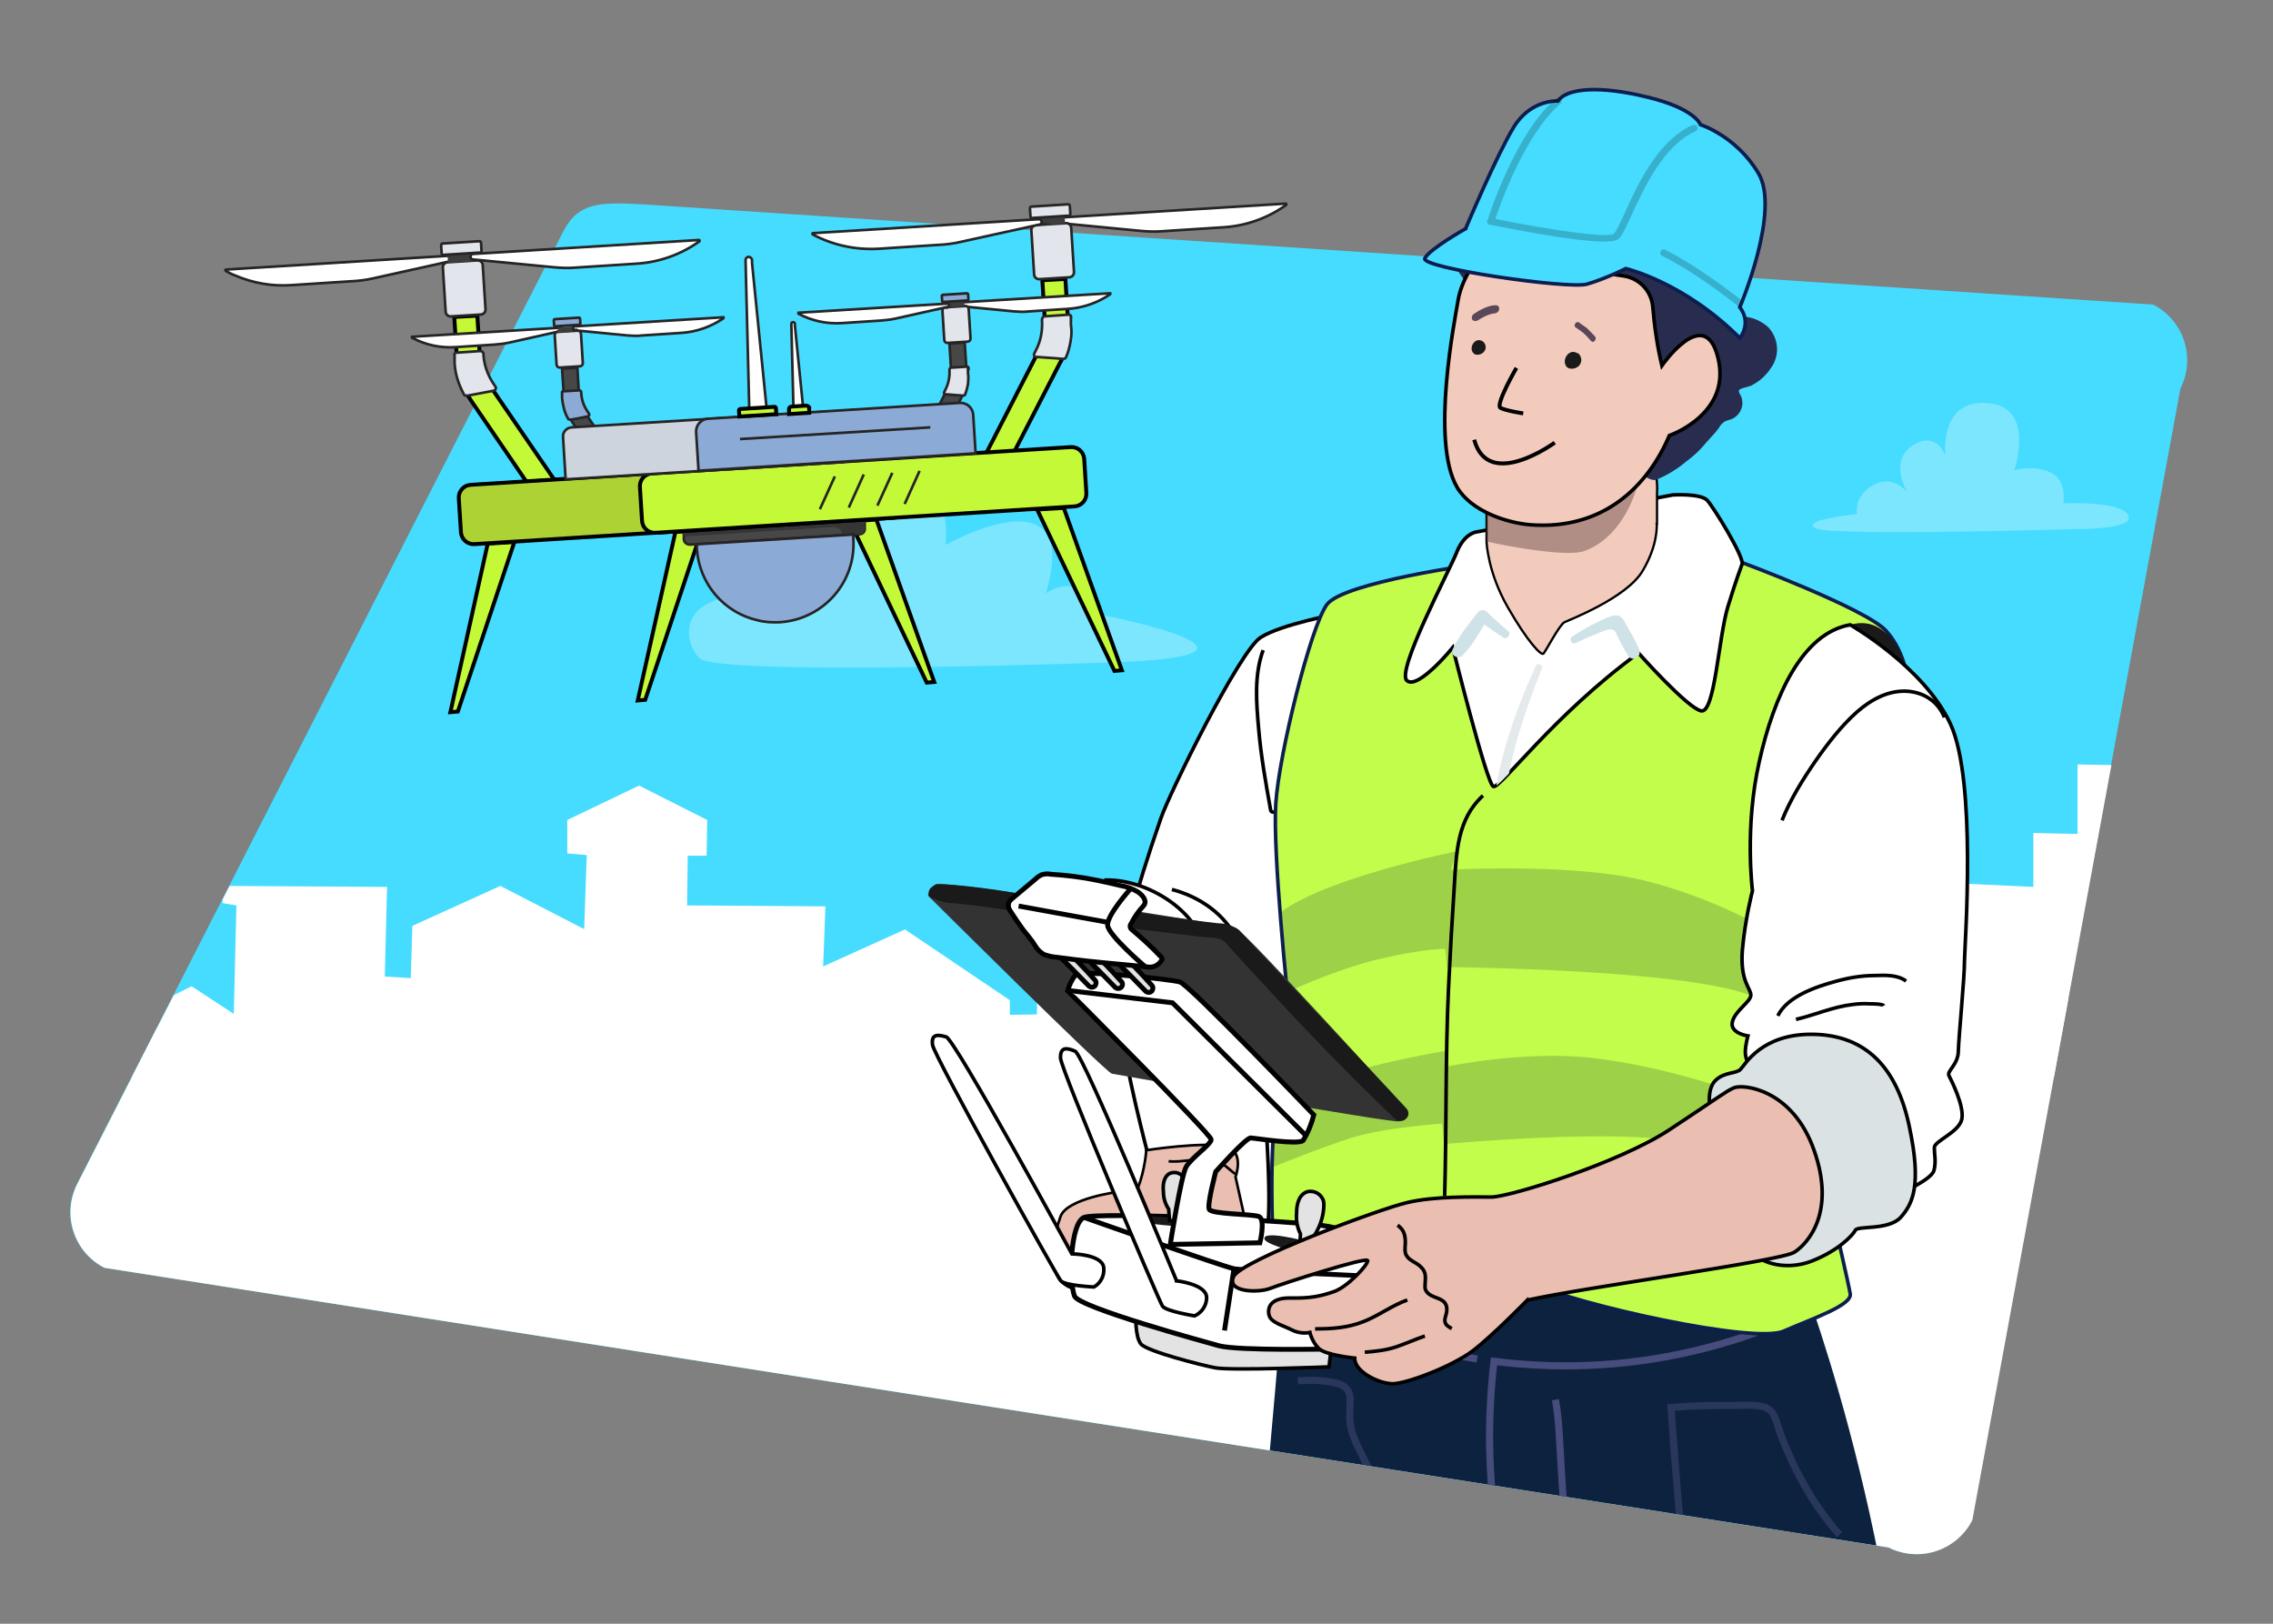 <svg xmlns="http://www.w3.org/2000/svg" xmlns:xlink="http://www.w3.org/1999/xlink" viewBox="0 0 700 500"><rect x="0" y="0" width="700" height="500" fill="#808080" stroke="none"/><defs><style>      .cls-1, .cls-2, .cls-3, .cls-4, .cls-5, .cls-6, .cls-7 {        fill: none;      }      .cls-8 {        fill: #0c223e;      }      .cls-9 {        fill: #0c223e;      }      .cls-10 {        fill: #acd333;      }      .cls-10, .cls-11, .cls-12, .cls-2, .cls-13, .cls-3, .cls-14, .cls-15, .cls-16, .cls-17, .cls-18, .cls-19, .cls-20, .cls-21, .cls-22, .cls-23, .cls-24, .cls-4, .cls-5, .cls-6, .cls-25, .cls-7, .cls-26, .cls-27, .cls-28 {        stroke-miterlimit: 10;      }      .cls-10, .cls-11, .cls-12, .cls-13, .cls-3, .cls-14, .cls-15, .cls-17, .cls-20, .cls-21, .cls-22, .cls-23, .cls-24, .cls-4, .cls-5 {        stroke: #000;      }      .cls-10, .cls-17 {        stroke-width: 1.2px;      }      .cls-29, .cls-18 {        fill: #8baad6;      }      .cls-11 {        fill: #dbe2e4;      }      .cls-11, .cls-14, .cls-20, .cls-23, .cls-4 {        stroke-width: 1.1px;      }      .cls-12, .cls-13 {        fill: #e3e3e3;      }      .cls-12, .cls-22 {        stroke-width: 1.1px;      }      .cls-2, .cls-7 {        stroke: #464c7b;        stroke-width: 2.2px;      }      .cls-13, .cls-3, .cls-24 {        stroke-width: 1.5px;      }      .cls-14, .cls-15 {        fill: #eabeb0;      }      .cls-15 {        stroke-width: .8px;      }      .cls-16, .cls-18, .cls-19, .cls-6, .cls-26, .cls-27 {        stroke: #262424;        stroke-width: .8px;      }      .cls-16, .cls-30, .cls-22, .cls-23, .cls-24 {        fill: #fff;      }      .cls-31 {        fill: #3d3d3d;      }      .cls-32 {        fill: #766780;      }      .cls-17 {        fill: #c4f938;      }      .cls-19 {        fill: #474747;      }      .cls-20, .cls-21 {        fill: #f2cbbd;      }      .cls-21 {        stroke-width: .7px;      }      .cls-33 {        fill: #5a475a;      }      .cls-34 {        fill: #464c7b;      }      .cls-34, .cls-7 {        opacity: .5;      }      .cls-5 {        stroke-width: 1.2px;      }      .cls-35 {        opacity: .2;      }      .cls-36 {        opacity: .2;      }      .cls-37 {        opacity: .3;      }      .cls-25 {        fill: #c2fd4b;        stroke-width: 1.1px;      }      .cls-25, .cls-28 {        stroke: #0c1d4f;      }      .cls-38 {        fill: #3c3d3f;      }      .cls-26 {        fill: #ced4dd;      }      .cls-39 {        fill: #e4e9eb;      }      .cls-27 {        fill: #e2e5eb;      }      .cls-40 {        fill: #cfe2e7;      }      .cls-41 {        fill: #353535;      }      .cls-42, .cls-28 {        fill: #45dcff;      }      .cls-43 {        fill: #333;      }      .cls-44 {        fill: #523232;        opacity: .4;      }      .cls-45 {        fill: #1a1a1a;      }      .cls-28 {        stroke-width: 1.1px;      }      .cls-46 {        clip-path: url(#clippath);      }      .cls-47 {        fill: #282c4e;      }    </style><clipPath id="clippath"><path id="Path_9988-2" data-name="Path_9988" class="cls-1" d="M199.3,63l239,15.9,34.7-69.9,103.3,22.1-19.5,55.6,106.4,7.1c9.4,4.8,13.2,16.3,8.4,25.8l-64.2,348.5c-4.8,9.4-16.3,13.2-25.8,8.4l-210.5-33-115-18-223.9-35.1c-9.4-4.8-13.2-16.3-8.4-25.8L173.6,71.4c4.8-9.4,11.6-9.2,25.8-8.4Z"></path></clipPath></defs><g><g id="Layer_1"><g><path id="Path_9988" class="cls-42" d="M199.2,63l463.9,30.8c9.4,4.8,13.2,16.3,8.4,25.8l-64.2,348.5c-4.8,9.4-16.3,13.2-25.8,8.4l-210.5-33-115-18-223.9-35.1c-9.4-4.8-13.2-16.3-8.4-25.8L173.4,71.4c4.8-9.4,11.6-9.2,25.8-8.4Z"></path><g class="cls-46"><polygon class="cls-30" points="-324.3 313 -299.5 301.4 -297.2 271.3 -270.8 271.1 -272.6 296.2 -223.2 296.9 -223.2 310 -204.8 311.5 -204.8 303.2 -210.1 302.7 -180.2 284.9 -164.7 303.9 -155.5 304 -153.4 264.3 -140.1 256.8 -126.8 263.3 -127.5 290.1 -121.8 290.9 -121 272.3 -101.2 272.8 -99.7 237.9 -42.2 238.3 -40.2 303.9 -3.3 303.9 6.5 323.8 33.6 325 33.4 316.5 59 303.7 72 312.2 72.8 278.8 68.5 278.1 68.8 272.8 119.2 273.1 118.5 300.7 126.5 301.2 127 285.1 154.1 272.8 179.9 286.1 180.7 263.3 174.7 262.8 174.7 252.5 196.8 241.9 217.8 252.5 217.6 263.5 211.8 263.5 211.6 278.8 254.2 279.1 253.5 297.6 278.7 286.2 311 308 311 317.8 319.3 317.8 319.5 290.1 341.8 290.1 342.2 277 381.2 277.1 382.3 250.7 394.3 231.2 404.6 249.7 403.3 295.2 423.2 295.2 422.7 282.1 479.9 281.4 480.4 265 474.6 265 474.9 259 507.5 260 507.3 289.9 536.4 276.6 536.4 245.5 594.6 245.5 593.8 271.6 626.2 273.1 626.2 256.5 639.8 256.8 639.8 235.4 695 236.4 695 282.1 720.9 263.3 742.1 278.5 742.2 231.4 768.5 232.2 768.8 270.6 812.7 270.8 813.7 288.6 845.1 299.7 844.8 305 839.8 305.7 834.8 331.8 741.9 331.8 741.9 331.8 -320.2 331.3 -319.8 317.2 -324.1 317.2 -324.3 313"></polygon><polygon class="cls-30" points="-11.9 317.3 826.6 304.8 773.3 510.1 34.7 504.5 -11.9 317.3"></polygon><g><path class="cls-15" d="M344.4,367s-15.8,2-17.8,7.6c-2,5.6-4.1,15.2.1,19.9,4.2,4.7,15.9,3.6,15.9,3.6l8.2-22.5,3-7.1-9.4-1.5Z"></path><g><path class="cls-23" d="M313.3,369.6"></path><path class="cls-23" d="M388.4,385.8c6.4-6.2-2.1-77.8-2.1-77.8,0,0,12-6.1,17-11.6,5-5.5,8.8-107.4,8.8-107.4,0,0-17.5,3.2-23.9,7.3-6.4,4.1-28.1,48-30.7,55.7-17.1,49.4-12.4,53-12,64,.4,11,8.4,40.9,8.4,40.9"></path><path class="cls-23" d="M362.5,361.2"></path><path class="cls-39" d="M344.4,274.7"></path><path class="cls-23" d="M370.9,291.3c-3.6-12.1-18.6-20.7-30.8-20.3"></path><path class="cls-23" d="M381.1,289.6c-3.8-8.1-11.7-13.5-20.2-15.7"></path><path class="cls-4" d="M389,200.2c-2.8,7.6-2.1,16.1-1.4,24,.7,8.5,2.2,16.8,3.7,25.2.2,1.2,2.1.7,1.9-.5"></path></g><path class="cls-15" d="M364.3,376.1s-13.2,4-15,.8.8-10,1.1-11c2.3-5.9,2.6-11.7,2.6-11.7,0,0,17.8-2.8,24.6-1.1,5.8,1.5,2.9,9.3,2.9,9.3l3.3,14.8-19.6-1.2Z"></path><path class="cls-15" d="M380.4,361.5c-2.8-2.1-4.2-4.1-7.7-4.5-4-.4-8.9,1-12.8.6"></path><g><g><polygon class="cls-32" points="309.8 1047.4 525.1 1038.8 513.9 1028.7 319.6 1034.5 309.8 1047.4"></polygon><g><path class="cls-45" d="M495.2,1003.6c.1.5-3.1,13.4-1.7,18.7,1.4,5.3,8.9,10,8.9,12.3s-2.6,18.2,4.9,25.1c7.5,7,43.1,7.6,53.8,4.7s10.8-9.7,10.8-12.7c0-3-2.1-10.7-4.3-12.2-2.2-1.6-72.3-35.9-72.3-35.9Z"></path><path class="cls-38" d="M496.4,987.4s-2.5,15.9-1.1,19.7c1.5,3.8,4.5,5.4,5.2,7.7.7,2.3,1.9,22.8,9.4,27.5,7.5,4.7,32.6-1,42.5,0,9.8.9,14.4,1.8,15.9-.5,1.6-2.2,2.5-10.6-4.2-21.3-6.6-10.7-14.1-19.2-15.5-26.1-1.4-6.9-.9-22.1-.9-22.1l-51.3,15.2Z"></path><path class="cls-45" d="M509.3,990.2c-.2-2.3-2.7-3.3-4.2-2.2-.4-.3-.9-.5-1.4-.5s-.8,0-1.1.2c-.5-1.7-3.4-2.1-3.7,0-.5,3.2-3.3,16.8,2.3,17.3,2.7.2,4.4-3.4,5.5-5.3,1.4-2.7,2.9-6.3,2.6-9.4Z"></path><path class="cls-45" d="M551.9,1001.1c-.7-2.3-1.4-4.6-2.1-6.9-.7-2.2-.8-4.7-1.7-6.8-.8-1.7-3.9-1.4-4.2.5-.8,5.1,2.1,11,5.5,14.6,1,1.1,3,0,2.5-1.4Z"></path></g><g><path class="cls-45" d="M235.1,1031.8s-6.7,11-3,17.9c3.7,6.9,26.3,14.1,51.4,10,25.1-4.1,35.2-20.6,39.9-23.6,4.6-3,5.3.8,7.6,1.6,2.3.8,31.2-3.3,32.9-13.8,1.7-10.6-7.2-23.6-7.2-23.6l-121.5,31.6Z"></path><path class="cls-38" d="M291.9,968s-8.7,21.1-19.5,30c-10.8,8.9-32.9,16.9-36,22.9-3.1,6-2.5,12.9-.3,15.2,2.2,2.3,24.9,10.3,46.9,6.9,22.1-3.4,44.5-28.1,50.6-29.5,6.1-1.4,19.8-2.7,22.9-9.5,3.2-6.8-2.6-25.8-2.6-25.8l-62-10.2Z"></path><path class="cls-45" d="M327.7,982.7s-4.8,15.8-1.1,19.7c3.7,3.9,13.7-.5,16.8-8.1,3.2-7.5,4.2-23.4,4.2-23.4l-19.9,11.8Z"></path></g><g><path class="cls-8" d="M418,387.6l135.5,2.3s30.7,76.4,35.9,174.3c5.1,97.9-1.2,246.5-1.7,275.3-.5,28.8-11.7,106.8-11.7,106.8,0,0,5.2,3.9,5.9,6.9s.4,19.7-2.8,28c-3.2,8.3-30.6,17.7-50.4,16.6-19.7-1.1-31-5.8-34-7.4-3-1.6-13-36.6-11.4-40.4,1.6-3.8,4.6-5.2,4.6-5.2,0,0-4-52-2.1-78.5,2-26.5,10.5-82.5,12.3-96.1,1.8-13.6.8-88,.8-93.3,0-5.3-16.2-114.8-17.8-111.8-1.6,3-37.4,144.2-38.4,159.4-1,15.2-3.9,50.8-8.9,79.5-5,28.7-35.2,153.4-35.2,153.4,0,0,1.4,4.6,1.4,8.4,0,3.8-4.8,15.8-21.6,21.6-16.8,5.8-53.9.6-63.7-1.1-9.8-1.7-34.6-19.6-35.2-25.6-.7-6.1,2.8-33.3,17.2-31.6,0,0-1.1-26.6,2.9-36.4,4-9.8,50.7-170.6,52.5-187.2,1.8-16.7.6-34.1,4-54.5,3.4-20.4,32.2-172.4,32.6-177.7,2.7-30.6,5.8-64.2,6.7-78.8.2-4,3.6-7.1,7.6-7.1l14.9.3Z"></path><path class="cls-2" d="M466.5,501.8c4.5,20.2,7.3,33.7,10.9,54.1"></path><path class="cls-7" d="M585.6,592.9c-13.7,2.1-27.7,3-41.5,2.2-2.7-.2-5.5-.4-7.9-1.6-3.2-1.5-4.3-4.4-4.9-7.6-1.3-7-2.1-14.1-3.1-21.1-4-28.1-7.2-56.3-9.8-84.6-1.4-15.6-2.7-31.2-3.8-46.8,6.3-.5,12.6-.7,19-.6,3,0,7.6-.5,10.5.8,2.6,1.1,3.2,5.2,4.1,7.6,4.2,11.3,10.2,22.3,18.3,31.4"></path><path class="cls-34" d="M558.1,451.7"></path><path class="cls-2" d="M393.7,955.3c-8.5,1.4-16.7,2.7-25.3,2.7-8.5,0-17-.8-25.4-2.5-7.9-1.6-15.8-4-23.2-7.2-4.1-1.8-8.1-3.8-12-6.1-3.5-2-7.7-4.5-8.9-8.6"></path><path class="cls-2" d="M573.6,951.5c-3.4,7-11.6,9.8-18.5,12.1-7.8,2.6-15.8,4.1-24,4.6-12.7.7-39.7-.5-39.5-18.7"></path></g></g><path class="cls-7" d="M399.7,425.2c3.5-.3,7-.2,10.4.4,3.4.6,5.6,1.7,5.7,5.5,0,2.4-.3,4.8,0,7.2.4,2.7,1.4,5.2,2.6,7.6,2.8,5.7,5.5,10.6,5.5,17.1,0,7-1.8,14-3,20.9-4.9,27.5-9.4,55-14.7,82.4-1.1,5.8-2.8,12.4-9.3,13.9-7.5,1.8-16,1-23.5-.4"></path><g><path class="cls-2" d="M464.9,490.9c-.7-2.6-1.3-5.3-1.9-7.9,4.7-.6,9.4-2.3,13.3-5,4.2-2.8,5.6-6.2,5.4-11.1-.3-6.1-.8-12.2-1.1-18.4-.4-5.8-.5-11.8-1.6-17.5"></path><path class="cls-2" d="M414.2,406.1c9.4,5.2,20.3,8.2,30.7,10.5,3.3.7,6.7,1.3,10,1.9"></path><path class="cls-2" d="M462,477.8c-3.6-19.3-4.2-39.2-1.9-58.6,5.5.7,11.1,1.1,16.6,1.3,21.8.7,43.7-2.8,64.2-10.2"></path></g></g><path class="cls-25" d="M535.9,173s38.5,14.3,44.9,21.2c6.3,6.9,6.9,16.7,6.9,16.7l-22.4,167.2s3.9,16.8,4.5,20.3c.6,3.5-11.3,7.5-20.5,11.5-9.1,4-63.4-8.1-77.3-14.6-13.9-6.5-33.9-20.1-33.9-20.1l-45.7,17.4s-2.1-39.2.9-52.4c3-13.2,5.2-15.3,4.5-16.7-.7-1.4-3.5-2.2-3.4-6.3,0-4.2,2.3-9,2.3-9,0,0-4.8-45.5-3.8-60.8,1-15.3,10.7-54.3,15.7-61.2,5-6.9,46.3-12.5,46.3-12.5l81-.7Z"></path><g class="cls-35"><path class="cls-9" d="M497.2,269.4c-22.3-3.2-50.3-1.6-50.3-1.6l1.5-5.6s-40.4,8.1-54.2,18.9c.8,10.4,1.8,19.9,2.2,24.4,5.2-2.4,17.7-7.7,28.4-10.2,14-3.3,20.3-3.1,20.3-3.1l.6,5.6s76.1.6,94.8,9.3c18.7,8.7,1.1-22.3,1.1-22.3,0,0-22.1-12.3-44.4-15.4Z"></path><path class="cls-9" d="M520.2,352.2c18.8,5.2,10.1-17.3,10.1-17.3,0,0-18.7-6.6-39.7-9.1-20.9-2.5-45.4,2.7-45.4,2.7v-4.9c0,0-35.2,5.7-51.5,15-.1.5-.2,1-.4,1.6-1,4.4-1.4,11.6-1.6,19.3,4.8-2,16.3-6.5,24.4-9.1,10.5-3.3,28-4.4,28-4.4l.6,6.3s56.7-5.3,75.4-.1Z"></path></g><path class="cls-4" d="M444.9,368.3c.6-21.4.2-42.8,1.2-64.2.5-10.6,1.1-21.2,1.8-31.7.6-9.9.9-20.2,8.8-27.4"></path><path class="cls-23" d="M454.3,163.9s-3.5.6-5.7,6.2c-2.2,5.6-18.8,36.7-15.3,39.5,3.4,2.9,14.1-10.2,14.1-10.2,0,0,10.5,42.1,12.5,42.8,2.1.7,18.5-22,44.7-41.1,0,0,15.1,17,19.3,17.8,4.2.8,5.3-22.3,8.2-32,3-9.7,3.7-11.1,4.4-13.2.7-2.1-8.8-17.6-10.8-19.7-2.1-2.1-10.5-1.6-10.5-1.6l-61,11.5Z"></path><path class="cls-40" d="M504.8,199.9c-1.2-2.8-2.8-5.5-4.3-8.1-.7-1.3-1.1-2.2-2.7-2.3-1.7-.1-4.3,1.4-5.9,2.1-2.7,1.2-5.2,2.8-7.7,4.4-1.2.8-.2,2.7,1.1,2,1.8-.9,3.6-1.7,5.4-2.4,1.4-.5,3.9-1.9,5.4-1.8,1.5.1,1.7,1.5,2.4,2.9.9,1.7,1.8,3.5,2.9,5.2,1.4,2.1,4.3.4,3.4-1.9Z"></path><path class="cls-40" d="M464.5,194.4c-2.2-2-4.5-3.9-6.6-6-.9-.9-2.2-.6-2.9.3-2.7,3.5-5.9,7.3-7.7,11.4-.8,1.7,1.8,3,3,1.8,2.7-2.6,4.8-6.2,6.8-9.6,1.9,1.4,3.8,2.7,5.8,4,1.2.8,2.7-1,1.6-2Z"></path><path class="cls-39" d="M473,205c-5.3,11.5-9.9,24.2-12.2,36.9.8-.5,2.1-1.8,3.9-3.7.7-3.4,1.5-6.8,2.4-10.1,2.2-7.6,4.8-15,7.8-22.3.4-1.1-1.4-1.9-1.9-.8Z"></path><g><path id="Path_8372" class="cls-12" d="M349.8,404.9s-.3,6.8,1.6,9c1.9,2.2,18.2,6.4,22.9,7.3,4.7.9,35-.3,35-.3l1.3-11.6-60.7-4.4Z"></path><path id="Path_8373" class="cls-24" d="M409.6,415.4s-28.1.6-34.2-1c-4-1.1-43.2-11.8-44.5-15.3-1.8-4.9-1.3-22.3,2.9-24.2,4.2-1.8,66.8,1,75.6,2.8,8.8,1.8,47.9,14.7,47.9,14.7l-19.1,26.4-28.6-3.5Z"></path><g id="Group_19803"><path id="Path_8380" class="cls-45" d="M401.7,382.1s17.7,2.3,15.5,4.9c-2.2,2.6-27.3-2.7-27.8-5.5s12.3.6,12.3.6Z"></path><path id="Path_8381" class="cls-12" d="M404.3,380.9c0,.5-.3,2.7-.4,4.1-.7-.1-1.4-.2-2.1-.4-.5-.1-1-.3-1.5-.4,0-1.5.2-3.7.2-4.2-1-2-1.4-4.2-1.2-6.4,0-2.4.5-5.6,3.2-6.6,2.2-.6,4.5.7,5.1,2.9,0,.3.1.6.1.9,0,3.3-1,6.5-2.7,9.3-.2.3-.4.6-.7.7Z"></path></g><g id="Group_19804"><path id="Path_8382" class="cls-45" d="M361.1,374.9s15,0,13.3,1.9c-1.6,1.9-23,.5-23.7-1.2-.7-1.8,10.3-.6,10.3-.6Z"></path><path id="Path_8383" class="cls-12" d="M363.3,372.5c0,.4,0,2.3,0,3.5-.6,0-1.2,0-1.8,0-.4,0-.8-.1-1.3-.2-.1-1.2-.3-3.1-.3-3.5-1-1.5-1.6-3.3-1.6-5.2-.2-2-.1-4.7,2-5.8,1.8-.7,3.8.1,4.5,1.9,0,.2.2.5.2.7.3,2.7-.1,5.5-1.3,8,0,.3-.3.5-.5.7Z"></path></g><path class="cls-24" d="M333.9,374.9s42.9,15.2,46.2,15.8c3.3.6,48.9,2.6,48.9,2.6"></path><g id="Group_19805"><path id="Path_8385" class="cls-22" d="M330.1,386.1s-36-66-38.7-66.8c-2.7-.8-4.7-.9-4.2,2.5s38.2,71.1,39.5,72.6,10.2,1.9,10.2,1.9c2.1-1.2,3.3-3.6,3-6-.5-4.1-9.8-4.2-9.8-4.2Z"></path></g><g id="Group_19806"><path id="Path_8387" class="cls-22" d="M362.3,394.3s-28.6-69.5-31.2-70.6c-2.6-1.1-4.6-1.4-4.5,2.1.1,3.5,30.3,74.8,31.4,76.4,1.1,1.6,9.9,3,9.9,3,2.2-1,3.7-3.2,3.7-5.6,0-4.2-9.3-5.2-9.3-5.2Z"></path></g><g id="Group_19808"><path id="Path_8389" class="cls-43" d="M342.3,330.6s87.1,15.4,88.6,14.7c1.5-.7,2.4-3.5,2.4-3.5,0,0-50-55.2-52.8-56.1-2.9-.9-90.1-14.8-92.3-13.4-1.3.7-2.2,2.1-2.4,3.5,0,0,55.1,54.8,56.6,54.8Z"></path><g id="Group_19807"><path id="Path_8390" class="cls-24" d="M388,382.7s1.8-7.2-.3-8.1c-2.2-.8-14.6-.7-15.3-2.2-.7-1.5,2-11.6,2-11.6,0,0,9.3-10.5,10.8-10.4s14.5,2.2,16.1.8c1.5-2.4,2.6-5.1,3.3-7.9,0,0-38.3-40-41.2-40.9-2.9-.9-30.6-3.7-32.1-2.3-1.2,1.5-2,3.2-2.5,5,0,0,44.3,44.3,44.2,45.8,0,1.5-6.1,5.6-7.7,8.4-1.6,2.8-4.9,23.9-4.9,23.9l27.5-.5Z"></path><polyline class="cls-24" points="328.9 305 361.1 308.8 402.2 349.7"></polyline></g><path id="Path_8393" class="cls-45" d="M287.6,272.7c.5-.3,1.1-.4,1.6-.4,2.9,0,5.8.3,8.7.6,5.8.6,11.6,1.5,17.3,2.5,5.8,1,11.5,2.1,17.2,3,5.4.8,10.8,1.6,16.2,2.4,5.9.8,11.8,1.6,17.7,2.4,2.9.4,5.9.8,8.8,1.1,2.3,0,4.6.7,6.5,2.1,17,18.5,34.5,36.5,51.5,54.9,2.1,2.3-1.3,5.3-3.5,3.2-8.4-7.9-16.5-16.1-24.5-24.4-8-8.3-15.8-16.8-23.6-25.3-1-1.1-2.1-2.3-3.1-3.4-.6-.8-1.4-1.6-2.3-2.1-1.2-.4-2.5-.6-3.8-.6-2.9-.3-5.9-.6-8.8-1-5.9-.7-11.8-1.4-17.6-2.1-4.6-.6-9.2-1.2-13.7-1.9-11.6-1.7-23.1-3.9-34.8-5.2-1.8-.2-3.6-.4-5.5-.5-1.6-.3-3.2-.8-4.8-1.4-.2,0-.3-.1-.5-.2-.2-.1-.3-.3-.4-.5-.5-1.2,0-2.5,1.2-3,0,0,0,0,0,0Z"></path><path id="Path_8394" class="cls-13" d="M344.3,292.6c3.6,3.5,7.1,7.1,10.5,10.9.4.5.3,1.3-.2,1.8-.5.4-1.2.4-1.7,0-3.5-3.6-7-7.2-10.7-10.7-1.3-1.2.8-3.2,2.1-1.9Z"></path><path id="Path_8395" class="cls-13" d="M334.9,291.4c3.6,3.5,7.1,7.1,10.5,10.9.4.5.4,1.3-.2,1.8-.5.4-1.2.4-1.7,0-3.5-3.6-7-7.2-10.7-10.7-1.3-1.2.8-3.2,2.1-1.9Z"></path><path id="Path_8396" class="cls-13" d="M326.8,291c3.6,3.5,7.1,7.1,10.5,10.9.4.5.3,1.3-.2,1.8-.5.4-1.2.4-1.7,0-3.5-3.6-7-7.2-10.7-10.7-1.3-1.2.8-3.2,2.1-1.9Z"></path><path id="Path_8397" class="cls-24" d="M310.6,278.1c.2-.5.6-1,1-1.3l7.4-6.2c.5-.5,1.1-.9,1.7-1.2.9-.3,1.9-.4,2.8-.2,4.9.3,9.7.9,14.5,1.9,2.4.5,4.7,1,7.1,1.6,1.9.3,3.7,1,5.4,2,1.4,1,3,2.8,1.6,4.3-1.5,1.6-2.8,3.5-3.8,5.5-.4.5-.3,1.3.2,1.7,0,0,0,0,0,0,3.2,2.7,6.3,5.5,9.1,8.5.2.2.3.4.3.6,0,.2-.1.4-.3.6-.8,1.2-2.2,2-3.7,1.9-8.6-.9-17.3-1.5-25.9-2.7-1.1-.1-2.1-.3-3.2-.4-1.1-.1-2.1-.4-3.1-.7-1.2-.6-2.1-1.5-2.8-2.6-1.1-1.9-2.6-3.5-3.9-5.2-1.3-1.8-2.6-3.7-3.8-5.6-.5-.7-.8-1.5-.6-2.3Z"></path><path class="cls-3" d="M347.9,274s-7,7.8-6.8,10.9,11.5,12.7,11.5,12.7"></path><line class="cls-3" x1="313.7" y1="279" x2="341.1" y2="284"></line></g><line class="cls-24" x1="377.1" y1="409.7" x2="380" y2="390.8"></line></g><path class="cls-21" d="M510.3,161.3v-9.1c.6-11-4.3-9.4-4-9.6-10.8-8.6-9.9-13.9-9.9-13.9-5.9,2.5-11.6,5.6-16.8,9.2-5,3.7-10.2,7.5-13.8,10.3-1.4,1.1-2.2,1-2.6.7,0,0-.1-.1-.2-.2,0,0,0-.1-.1-.2h0c-.2.5-1.1.6-1.8.8-.9,5.7-3.3-2.3-3.3,3.5v13.9c0,.7.5,9.8,6.6,20.4,6.1,10.6,10.2,14.8,10.9,14.2.7-.7,5-9,6.5-9.7,1.4-.7,19-7.4,24-15.7s4.4-14.6,4.4-14.6Z"></path><g><path class="cls-45" d="M587.7,207.4s-4.6-18.9-17.9-15c-13.3,4-9.9,45.9-9.9,45.9l27.8-31Z"></path><path class="cls-23" d="M538.8,328.1s-1.4-2.1-1.3-4.2c0-2.1.8-4.9.8-4.9,0,0-5.6-.8-4.8-4.3.8-3.5,5.7-6.2,5.7-8.3,0-2.1-3.4-4.2-2.6-14,.9-9.8,3.1-18.1,3.1-18.1,0,0-2.5-19.6,2.1-39.8,4.5-20.2,13.3-39.6,28-42.1,0,0,22.8,13,30.9,30.6,8.1,17.6,4.4,67.1,4.3,72.7,0,5.6-1.8,23.7-1.9,27.9,0,4.2-3.6,6.2-2.9,7.6.7,1.4,4.7,9.2,4,13.3-.8,4.2-8.5,6.8-8.5,8.9,0,2.1.6,4.2-.1,7-.7,2.8-9.9,6.8-9.9,6.8l-46.8-39.2Z"></path><path class="cls-11" d="M526.7,341.8s-1.3-6.3,1.6-9.1c2.8-2.7,6.3-2,7.7-3.4,1.4-1.4,6.5-11.1,22.5-10.8,16.1.3,25.7,10.2,29.5,28.4,3.9,18.2,1,23.8-2.6,27.9-3.6,4.1-13.3,2.6-14,4s-5,6.2-13.4,9.5c-8.4,3.3-17.5.4-19.5-4.5-2-4.9-11.9-42.1-11.9-42.1Z"></path><path class="cls-14" d="M470.5,400.2s-10.7,11-17,15.8c-6.4,4.8-20.4,10.1-24.6,10.1-4.2,0-11.8-3.7-11.7-7.9,0,0-9.1-.9-11.1-3-2.1-2.1-2.7-4.9-2.7-4.9,0,0-2.8.7-5.6-.8-2.8-1.4-6.2-2.2-6.9-4.3-.7-2.1,0-5.6,6.4-5.5,6.3.1,9.1-.5,13.3-1.9,4.2-1.3,10.6-8.2,10.6-9.6s-26.7,7.2-30.2,8.6c-3.5,1.3-13.3,1.2-11.1-3.7,2.2-4.9,45.1-20.9,53.5-22.8,8.4-2,20.3-1.7,25.9-1.7,5.6,0,39.3-10.5,54.8-20.7,15.5-10.2,17-11.6,19.8-12.9,2.8-1.3,18.2.3,24.8,19.3,6.7,19-1.9,28.6-6.1,31.3-4.2,2.7-64.4,10.8-82,14.7Z"></path><path class="cls-4" d="M438.8,411.4c-2.9,1-5.8,2.3-8.7,3.3-3.3,1.1-6.4,1.4-9.8,1.7"></path><path class="cls-4" d="M433.4,400.3c-4.8,1.7-8.9,4.9-13.6,6.7-4.9,1.9-9.6,2.2-14.8,2.2"></path><path class="cls-4" d="M430.4,377.3c2.6,1.8,2.5,4.3,2.3,7,0,1.2,0,1.8.7,2.7.9,1.2,2.5,1.7,3.7,2.7,1.9,1.6,2,2.8,1.8,5.2,0,.6-.1,1.4,0,2,1.3,3.7,7.4,1.8,6.6,7.2-.2,1.2-.9,2.2-.3,3.5.4.8,1.9,1.5,1.9,1.5"></path><path class="cls-23" d="M553.1,313.9c6-1.4,11.4-3.9,17.6-4.6,1.6-.2,3.2-.3,4.8-.2.8,0,4.3,0,4.6.6"></path><path class="cls-23" d="M587,302.1c-2.7-2-6.5-1.8-9.7-1.7-4,0-8.1.7-12,1.8-5.9,1.6-14.9,4.6-17.8,10.6"></path><path class="cls-23" d="M598.8,220.9c-1.8-4.6-5.9-7.5-10.9-8-6.1-.6-11.7,2.5-16.1,6.4-4.8,4.3-8.9,9.6-12.6,14.9-4,5.8-7.8,11.9-10.4,18.4"></path></g><g id="Group_19810"><g id="Group_19809"><path id="Path_8403" class="cls-47" d="M452.5,87.9c-3.9-3.9-8.1-11.2-2.7-15.6,1.4-1.1,3-1.8,4.8-2.2.2,0,.3,0,.5-.2.2-.2.2-.5.3-.8.5-3,2.8-5.2,5.8-5.6,2.9-.3,5.8.2,8.5,1.3,4.6,1.6,9.1,3.4,13.7,5.2,1.7.7,3.3,1.4,5,2.1,1.6.9,3.2,1.7,4.9,2.3,2.1.6,4.2,1.3,6.3,2.1,1.8.7,3.4,1.6,5.1,2.4,1.9.9,3.9,1.5,5.8,2.6,1.9,1,3.7,2.2,5.6,3.2,1.5.8,3.1,1.5,4.5,2.4,2,1.3,3.9,2.7,5.6,4.3,2.2,2,4.3,4.1,6.3,6.3,1-.1,2-.2,3-.2,1,0,2,0,3,.2,2.2.4,4.3,1.5,6,3,3.3,3.5,3.7,8.7.9,12.6-1.5,2.3-3.5,4.1-6,5.4-.8.4-3.4.8-3.8,1.4s.5,1.5.7,2.2c.3.9.4,1.9.2,2.8-.4,1.9-1.8,3.5-3.6,4.1-.5.1-1.1.3-1.6.5-.8.5-1.5,1.2-1.9,2-1.5,2.1-3.4,3.8-5,5.8-1.5,1.7-3.2,3.2-5.1,4.6-2.7,2.3-5.8,4.2-9.2,5.6-1.4.5-3.2-.8-4.3-1.5-7.9-5.4-14.4-13.5-20.6-20.6-7.7-8.8-15.1-17.9-22.4-27-2.3-3.2-4.9-6.1-7.9-8.7-.8-.6-1.6-1.3-2.3-2Z"></path></g></g><path id="Path_8405" class="cls-44" d="M457.8,152.8c1.2.4,11.9,6,13,6.8h0c.2,0,.3.1.5.1h.1s0,0,0,0c1.3,0,2.5-1.3,3.2-2.2l30.1-9.9c-2,9.4-8.2,19.5-17.5,22.3-6.3,1.4-23.2-1.7-29.5-3.2-.4-4,.2-9.9,0-13.9Z"></path><g id="Group_19824"><g id="Group_19823"><g id="Group_19814"><g id="Group_19813"><path id="Path_8406" class="cls-20" d="M449,92.7c-.9,5.4-8.5,43.2-.3,57.3,4.3,7.4,15.3,11,22.6,11.6,22.6,1.7,36.2-12,42.8-27.5,0,0,20.5-7,14.5-25.6-4.5-13.7-16.8,4.1-16.8,4.1-1.4-5.9-2.3-12-2.8-18.1-.4-4.8-4-8.7-8.8-9.5-13-1.7-25.1-7.3-34.8-16.1,0,0-14.4,11-16.4,23.8Z"></path></g></g></g></g><g><path class="cls-28" d="M451.4,70.4s-10.9,6.1-12.6,9.1c-1.8,3,44.3,9.6,49.9,8,5.6-1.6,12-4.8,12-4.8,0,0,18,4.2,35.1,21.4,0,0,3.8-4.5,0-9.5,0,0,12.7-29.8,5.7-41.3-6.9-11.5-17.8-14.9-17.8-14.9,0,0-1.7-5-16.4-8.5-14.6-3.6-24.8-2.8-27.5,1.2,0,0-8.3-.6-13.6,8-5.3,8.7-14.8,31.2-14.8,31.2Z"></path><g class="cls-36"><path d="M458.7,69.2c-.2,0-.5-.2-.6-.5-.2-.3-.2-.6,0-.8.3-1.1,8.5-26.8,21.1-37.6.4-.4,1.1-.3,1.5.1.4.4.3,1.1-.1,1.5-10.7,9.1-18.4,30.4-20.1,35.5,16.7,3.4,34.6,6,36.5,4.6.7-.6,2-3.5,3.4-6.5,3.8-8.4,10.2-22.4,20.9-27,.5-.2,1.2,0,1.4.5.2.5,0,1.2-.5,1.4-9.9,4.3-16.1,17.9-19.8,26-1.9,4.1-2.9,6.3-4,7.2-3.3,2.8-31-2.7-39.5-4.4,0,0,0,0,0,0Z"></path></g><path class="cls-36" d="M511.9,78.8c9.3,4.6,19.4,12.3,23.8,15.8.1-.2.4-1,.8-2-4.7-3.7-14.6-11.1-23.7-15.7-.5-.3-1.2,0-1.4.5-.3.5,0,1.2.5,1.4Z"></path></g></g><g><g><g id="Group_19822"><g id="Group_19821"><path id="Path_8410" class="cls-5" d="M454,135.4c4.3,15.9,24.8.9,24.8.9"></path></g></g><path class="cls-5" d="M467,113.3s-6.6,11.4-4.9,12.3,7,1.7,7,1.7"></path></g><path class="cls-33" d="M486.3,99.3c.8.7,1.8,1.2,2.6,1.9.8.8,1.5,1.6,2.3,2.4.7.7-.4,2.2-1.1,1.5-.8-.8-1.5-1.7-2.3-2.4-.8-.7-1.7-1.3-2.6-1.9-.8-.6.3-2.1,1.1-1.5Z"></path><path class="cls-33" d="M461.1,96.2c.4-.3.6-.7.6-1.2,0-.7-.6-1.1-1.3-1-.2,0-2.6,0-6.4,2.6-.7.4-.9,1.2-.6,1.8.3.5,1.1.6,1.8.2,3.2-2.1,5.1-2.1,5.1-2.1.2,0,.5-.1.7-.3Z"></path><path class="cls-45" d="M485.9,108.7c1,.7,1.4,2.2.8,3.3-.5,1.1-1.9,1.7-3.1,1.5-.4,0-.7-.2-1-.4-2-2,.6-6.1,3.2-4.3Z"></path><path class="cls-45" d="M456.6,105.1c.9.6,1.2,1.9.7,2.8-.5.9-1.6,1.5-2.7,1.3-.3,0-.6-.2-.8-.4-1.7-1.7.5-5.2,2.8-3.7Z"></path></g><g class="cls-37"><path class="cls-30" d="M639.8,162.9s18.1.2,15.6-4.3c-2.5-4.5-20-3.6-20-3.6,0,0,1.4-7.2-4.1-9.6-5.5-2.4-11-.6-11-.6,0,0,6.8-19.5-8.2-20.7-15-1.2-13,16.1-13,16.1,0,0-2.8-7.8-10.1-3-7.4,4.8-1.7,14.3-1.7,14.3,0,0-4.4-5.6-10.5-2.1-6.1,3.5-4.9,8.9-4.9,8.9,0,0-18,1.8-12.7,4.4,5.3,2.5,80.5.2,80.5.2Z"></path></g><g class="cls-37"><path class="cls-30" d="M347,203.8s-126.3,4.7-131.7-1.2c-5.5-5.9-7-21.9,23.5-19.2,0,0-27.8-36,14.9-42.6,42.6-6.6,37.5,27,37.5,27,0,0,42.2-23.8,30.9,14.9,0,0,10.6-7.8,13.7,5.9,0,0,65.7,12.5,11.3,15.2Z"></path></g></g></g><g><polygon class="cls-17" points="141 219.1 138.7 219.3 150.2 167.4 158.4 166.9 141 219.1"></polygon><polygon class="cls-17" points="198.7 215.5 196.4 215.7 208 163.8 216.1 163.3 198.7 215.5"></polygon><path class="cls-17" d="M170.9,147.8l-8.8.5-17.2-25.2-.3-.5c-.3-.5-.7-1-1-1.5-.7-1.3-1.3-2.6-1.8-4-.6-1.7-.9-3.5-1-5.3l-.9-14.2,7.1-.4,1.1,17.5.3.5,3.8,5.5,18.7,27.3Z"></path><path class="cls-17" d="M303.6,139.5l8.8-.5,14-27.2.3-.5c.3-.5.5-1.1.8-1.6.6-1.3,1-2.7,1.2-4.2.3-1.8.5-3.6.3-5.4l-.9-14.2-7.1.4,1.1,17.5-.3.5-3,5.9-15.1,29.4Z"></path><polygon class="cls-17" points="285.4 210.2 287.7 210 269.9 160 261.7 160.5 285.4 210.2"></polygon><path class="cls-16" d="M172.9,101.9l-16.1,3.6c-1.4.3-2.9.5-4.4.6l-12.2.8c-4.6.3-9.2-.7-13.3-2.9h0c-.1,0,0-.3,0-.3l45.8-2.8c.3,0,.6.2.6.5h0c0,.3-.2.5-.4.6Z"></path><path class="cls-27" d="M172,102.1h6.1c.6,0,1,.4,1,1v9c0,.6-.4,1-1,1h-6.1c-.6,0-1-.4-1-1v-9c0-.6.4-1,1-1Z" transform="translate(-6.3 11.1) rotate(-3.6)"></path><rect class="cls-31" x="171.8" y="100.6" width="5.7" height="1.6" transform="translate(355.3 191.7) rotate(176.4)"></rect><g><path class="cls-29" d="M170.8,98.2h7.5c.2,0,.3.2.3.3v1.6c0,.2-.2.3-.3.3h-7.5c-.2,0-.3-.2-.3-.3v-1.6c0-.2.2-.3.3-.3Z" transform="translate(-5.8 11) rotate(-3.6)"></path><path class="cls-6" d="M170.8,98.2h7.5c.2,0,.3.2.3.3v1.6c0,.2-.2.3-.3.3h-7.5c-.2,0-.3-.2-.3-.3v-1.6c0-.2.2-.3.3-.3Z" transform="translate(-5.8 11) rotate(-3.6)"></path></g><path class="cls-16" d="M176.9,101.7l16.4,1.6c1.5.1,3,.2,4.4,0l12.2-.8c4.6-.3,9.1-1.9,12.9-4.5h0c.1,0,0-.3,0-.3l-45.8,2.8c-.3,0-.5.3-.5.6h0c0,.3.2.5.5.5Z"></path><path class="cls-19" d="M193.5,146.4l-5.8.4-11.3-16.6-.2-.3c-.2-.3-.4-.7-.6-1-.5-.8-.9-1.7-1.2-2.6-.4-1.1-.6-2.3-.7-3.5l-.6-9.3,4.7-.3.7,11.5.2.3,2.5,3.6,12.3,18Z"></path><path class="cls-18" d="M181.1,128.2s0,0,0,0l-3.4.7-1.8.3h-.3c-.2,0-.5,0-.6-.2-.6-1-1-2-1.3-3.1-.3-1.1-.5-2.2-.6-3.3v-1.6c-.1-.3,0-.5.4-.5l4.8-.3c.4,0,.7.2.7.6v.2c.1,2.1.8,4.1,2,5.8l.4.6c.2.3,0,.6-.2.7Z"></path><path class="cls-16" d="M296,94.3l16.4,1.6c1.5.1,3,.2,4.4,0l12.2-.8c4.6-.3,9.1-1.9,12.9-4.5h0c.1,0,0-.3,0-.3l-45.8,2.8c-.3,0-.5.3-.5.6h0c0,.3.2.5.5.5Z"></path><path class="cls-27" d="M291.4,94.7h6.1c.6,0,1,.4,1,1v9c0,.6-.4,1-1,1h-6.1c-.6,0-1-.4-1-1v-9c0-.6.4-1,1-1Z" transform="translate(-5.6 18.4) rotate(-3.6)"></path><rect class="cls-31" x="291.3" y="93.1" width="5.7" height="1.6" transform="translate(-5.3 18.4) rotate(-3.6)"></rect><g><path class="cls-29" d="M290.3,90.8h7.5c.2,0,.3.2.3.3v1.6c0,.2-.2.3-.3.3h-7.5c-.2,0-.3-.2-.3-.3v-1.6c0-.2.2-.3.3-.3Z" transform="translate(-5.1 18.4) rotate(-3.6)"></path><path class="cls-6" d="M290.3,90.8h7.5c.2,0,.3.2.3.3v1.6c0,.2-.2.3-.3.3h-7.5c-.2,0-.3-.2-.3-.3v-1.6c0-.2.2-.3.3-.3Z" transform="translate(-5.1 18.4) rotate(-3.6)"></path></g><path class="cls-16" d="M291.9,94.5l-16.1,3.6c-1.4.3-2.9.5-4.4.6l-12.2.8c-4.6.3-9.2-.7-13.3-2.9h0c-.1,0,0-.3,0-.3l45.8-2.8c.3,0,.6.2.6.5h0c0,.3-.2.5-.4.6Z"></path><path class="cls-19" d="M281,140.9l5.8-.4,9.2-17.9.2-.4c.2-.4.3-.7.5-1.1.4-.9.6-1.8.8-2.7.2-1.2.3-2.4.2-3.6l-.6-9.3-4.7.3.7,11.5-.2.3-2,3.9-10,19.3Z"></path><path class="cls-27" d="M298.1,113.3v1.6c.2,1.1.1,2.2,0,3.4-.2,1.1-.5,2.2-.9,3.2,0,.2-.3.3-.5.3h-.3s-1.5-.1-1.5-.1l-3.8-.3s0,0,0,0c-.3,0-.5-.4-.3-.7l.3-.6c1-1.9,1.4-4,1.3-6v-.2c0-.4.2-.7.6-.7l4.8-.3c.3,0,.5.2.5.5Z"></path><path class="cls-19" d="M266.3,160.2v2.4c.2,1-.6,1.9-1.6,1.9l-52.2,3.2c-1,0-1.9-.7-1.9-1.7v-2.4c-.1,0,55.7-3.5,55.7-3.5Z"></path><path class="cls-41" d="M266.3,160.2v2.4c.2,1-.5,1.9-1.6,1.9l-5.3.3h0c0-1.5-1.3-2.6-2.8-2.5l-46.1,2.9v-1.6c0,0,55.7-3.5,55.7-3.5Z"></path><path class="cls-10" d="M145.3,145.4h129.3c2.2,0,3.9,1.8,3.9,3.9v10.5c0,2.2-1.8,3.9-3.9,3.9h-129.3c-2.2,0-3.9-1.8-3.9-3.9v-10.5c0-2.2,1.8-3.9,3.9-3.9Z" transform="translate(-9.2 13.3) rotate(-3.6)"></path><path class="cls-17" d="M201.1,141.9h129.3c2.2,0,3.9,1.8,3.9,3.9v10.5c0,2.2-1.8,3.9-3.9,3.9h-129.3c-2.2,0-3.9-1.8-3.9-3.9v-10.5c0-2.2,1.8-3.9,3.9-3.9Z" transform="translate(-8.9 16.8) rotate(-3.6)"></path><path class="cls-26" d="M258.8,129.4l.8,12.9-85.4,5.3-.8-12.9c0-.2,0-.4,0-.7.2-1.3,1.3-2.3,2.6-2.4l79.7-4.9c1.6,0,2.9,1.1,3,2.7Z"></path><path class="cls-18" d="M218.2,126.7h77.8c2.1,0,3.9,1.7,3.9,3.9v11.9h-85.5v-11.9c0-2.1,1.7-3.9,3.9-3.9Z" transform="translate(-7.8 16.2) rotate(-3.6)"></path><path class="cls-18" d="M262.8,164.6v1.3c.9,13.3-9.2,24.8-22.6,25.7-2.4.1-4.7,0-6.9-.6-10.2-2.3-18-11.1-18.7-22.1v-1.3c0,0,48.2-3,48.2-3Z"></path><path class="cls-16" d="M140.1,79.5c0,.2,0,.4-.2.5-.1.2-.3.3-.5.3l-2.8.6-21.6,4.8c-2.2.5-4.4.8-6.7.9l-18.6,1.2c-5.9.4-11.7-.6-17.1-2.9-1.1-.4-2.1-.9-3.1-1.5,0,0-.1-.1-.1-.2,0-.1,0-.2.2-.2l69.6-4.3c.5,0,.8.3.9.8Z"></path><path class="cls-27" d="M138.2,80.6h9.3c.8,0,1.5.7,1.5,1.5v13.7c0,.8-.7,1.5-1.5,1.5h-9.3c-.8,0-1.5-.7-1.5-1.5v-13.7c0-.8.7-1.5,1.5-1.5Z" transform="translate(-5.2 9) rotate(-3.6)"></path><rect class="cls-31" x="137.9" y="78.2" width="8.7" height="2.4" transform="translate(289.2 149.8) rotate(176.4)"></rect><path class="cls-27" d="M136.4,74.7h11.3c.3,0,.5.2.5.5v2.5c0,.3-.2.5-.5.5h-11.3c-.3,0-.5-.2-.5-.5v-2.5c0-.3.2-.5.5-.5Z" transform="translate(-4.5 9) rotate(-3.6)"></path><path class="cls-16" d="M145.7,79.9l24.9,2.4c2.2.2,4.5.3,6.7.1l18.6-1.2c7-.4,13.8-2.8,19.5-6.9h0c.2-.1,0-.4-.1-.4l-69.6,4.3c-.5,0-.8.4-.8.9h0c0,.4.3.7.7.8Z"></path><path class="cls-27" d="M152.1,120.3s0,0,0,0l-4.2.8-3.7.7h-.4c-.3.1-.7,0-.9-.3-.8-1.5-1.5-3.1-2-4.7-.5-1.6-.8-3.3-.9-5v-2.4c-.2-.4.1-.8.6-.8l7.3-.5c.5,0,1,.4,1,.9v.3c.2,3.2,1.3,6.2,3.1,8.9l.6.9c.3.4,0,1-.4,1.1Z"></path><path class="cls-16" d="M326.4,68.7l24.9,2.4c2.2.2,4.5.3,6.7.1l18.6-1.2c7-.4,13.8-2.8,19.5-6.9h0c.2-.1,0-.4-.1-.4l-69.6,4.3c-.5,0-.8.4-.8.9h0c0,.4.3.7.7.8Z"></path><path class="cls-27" d="M319.5,69.3h9.3c.8,0,1.5.7,1.5,1.5v13.7c0,.8-.7,1.5-1.5,1.5h-9.3c-.8,0-1.5-.7-1.5-1.5v-13.7c0-.8.7-1.5,1.5-1.5Z" transform="translate(-4.2 20.2) rotate(-3.6)"></path><rect class="cls-31" x="319.2" y="67" width="8.7" height="2.4" transform="translate(-3.6 20.2) rotate(-3.6)"></rect><path class="cls-27" d="M317.7,63.5h11.3c.3,0,.5.2.5.5v2.5c0,.3-.2.5-.5.5h-11.3c-.3,0-.5-.2-.5-.5v-2.5c0-.3.2-.5.5-.5Z" transform="translate(-3.4 20.2) rotate(-3.6)"></path><path class="cls-16" d="M320.3,69.1l-24.5,5.4c-2.2.5-4.4.8-6.7.9l-18.6,1.2c-7,.4-14-1.1-20.2-4.4h0c-.2-.1-.1-.4,0-.4l69.6-4.3c.5,0,.8.3.9.8h0c0,.4-.2.8-.6.8Z"></path><path class="cls-27" d="M329.8,97.6v2.4c.3,1.7.2,3.4-.1,5.1-.3,1.7-.7,3.3-1.4,4.9-.1.3-.5.5-.8.5h-.4s-2.3-.2-2.3-.2l-5.8-.4s0,0,0,0c-.5,0-.7-.6-.5-1l.5-1c1.5-2.8,2.1-6,1.9-9.2v-.3c0-.5.4-1,.9-1l7.3-.5c.4,0,.8.3.8.7Z"></path><polygon class="cls-17" points="343.2 206.6 345.5 206.4 327.6 156.4 319.4 156.9 343.2 206.6"></polygon><path class="cls-16" d="M236.3,127.9l-5.5.3-1.2-48.1c0-.5.4-1,.9-1s1,.4,1.1.9v1c0,0,4.7,46.9,4.7,46.9Z"></path><path class="cls-17" d="M228,125.8h10.5c.2,0,.4.2.4.4v1.9h-11.4v-1.9c0-.2.2-.4.4-.4Z" transform="translate(-7.4 14.7) rotate(-3.6)"></path><path class="cls-16" d="M247.6,127.2l-3.2.2-.7-27.6c0-.3.2-.6.5-.6s.6.2.6.5v.6c0,0,2.7,26.9,2.7,26.9Z"></path><path class="cls-17" d="M249.2,125.7v1.4c0,0-6.2.4-6.2.4v-1.4c-.1-.5.3-.9.8-.9l4.4-.3c.5,0,1,.3,1,.8Z"></path><line class="cls-19" x1="257.1" y1="146.7" x2="252.5" y2="156.8"></line><line class="cls-19" x1="266" y1="146.1" x2="261.4" y2="156.3"></line><line class="cls-19" x1="274.8" y1="145.6" x2="270.2" y2="155.7"></line><line class="cls-19" x1="283.2" y1="145" x2="278.6" y2="155.2"></line><line class="cls-6" x1="227.9" y1="135.2" x2="286.5" y2="131.6"></line></g></g></g></svg>